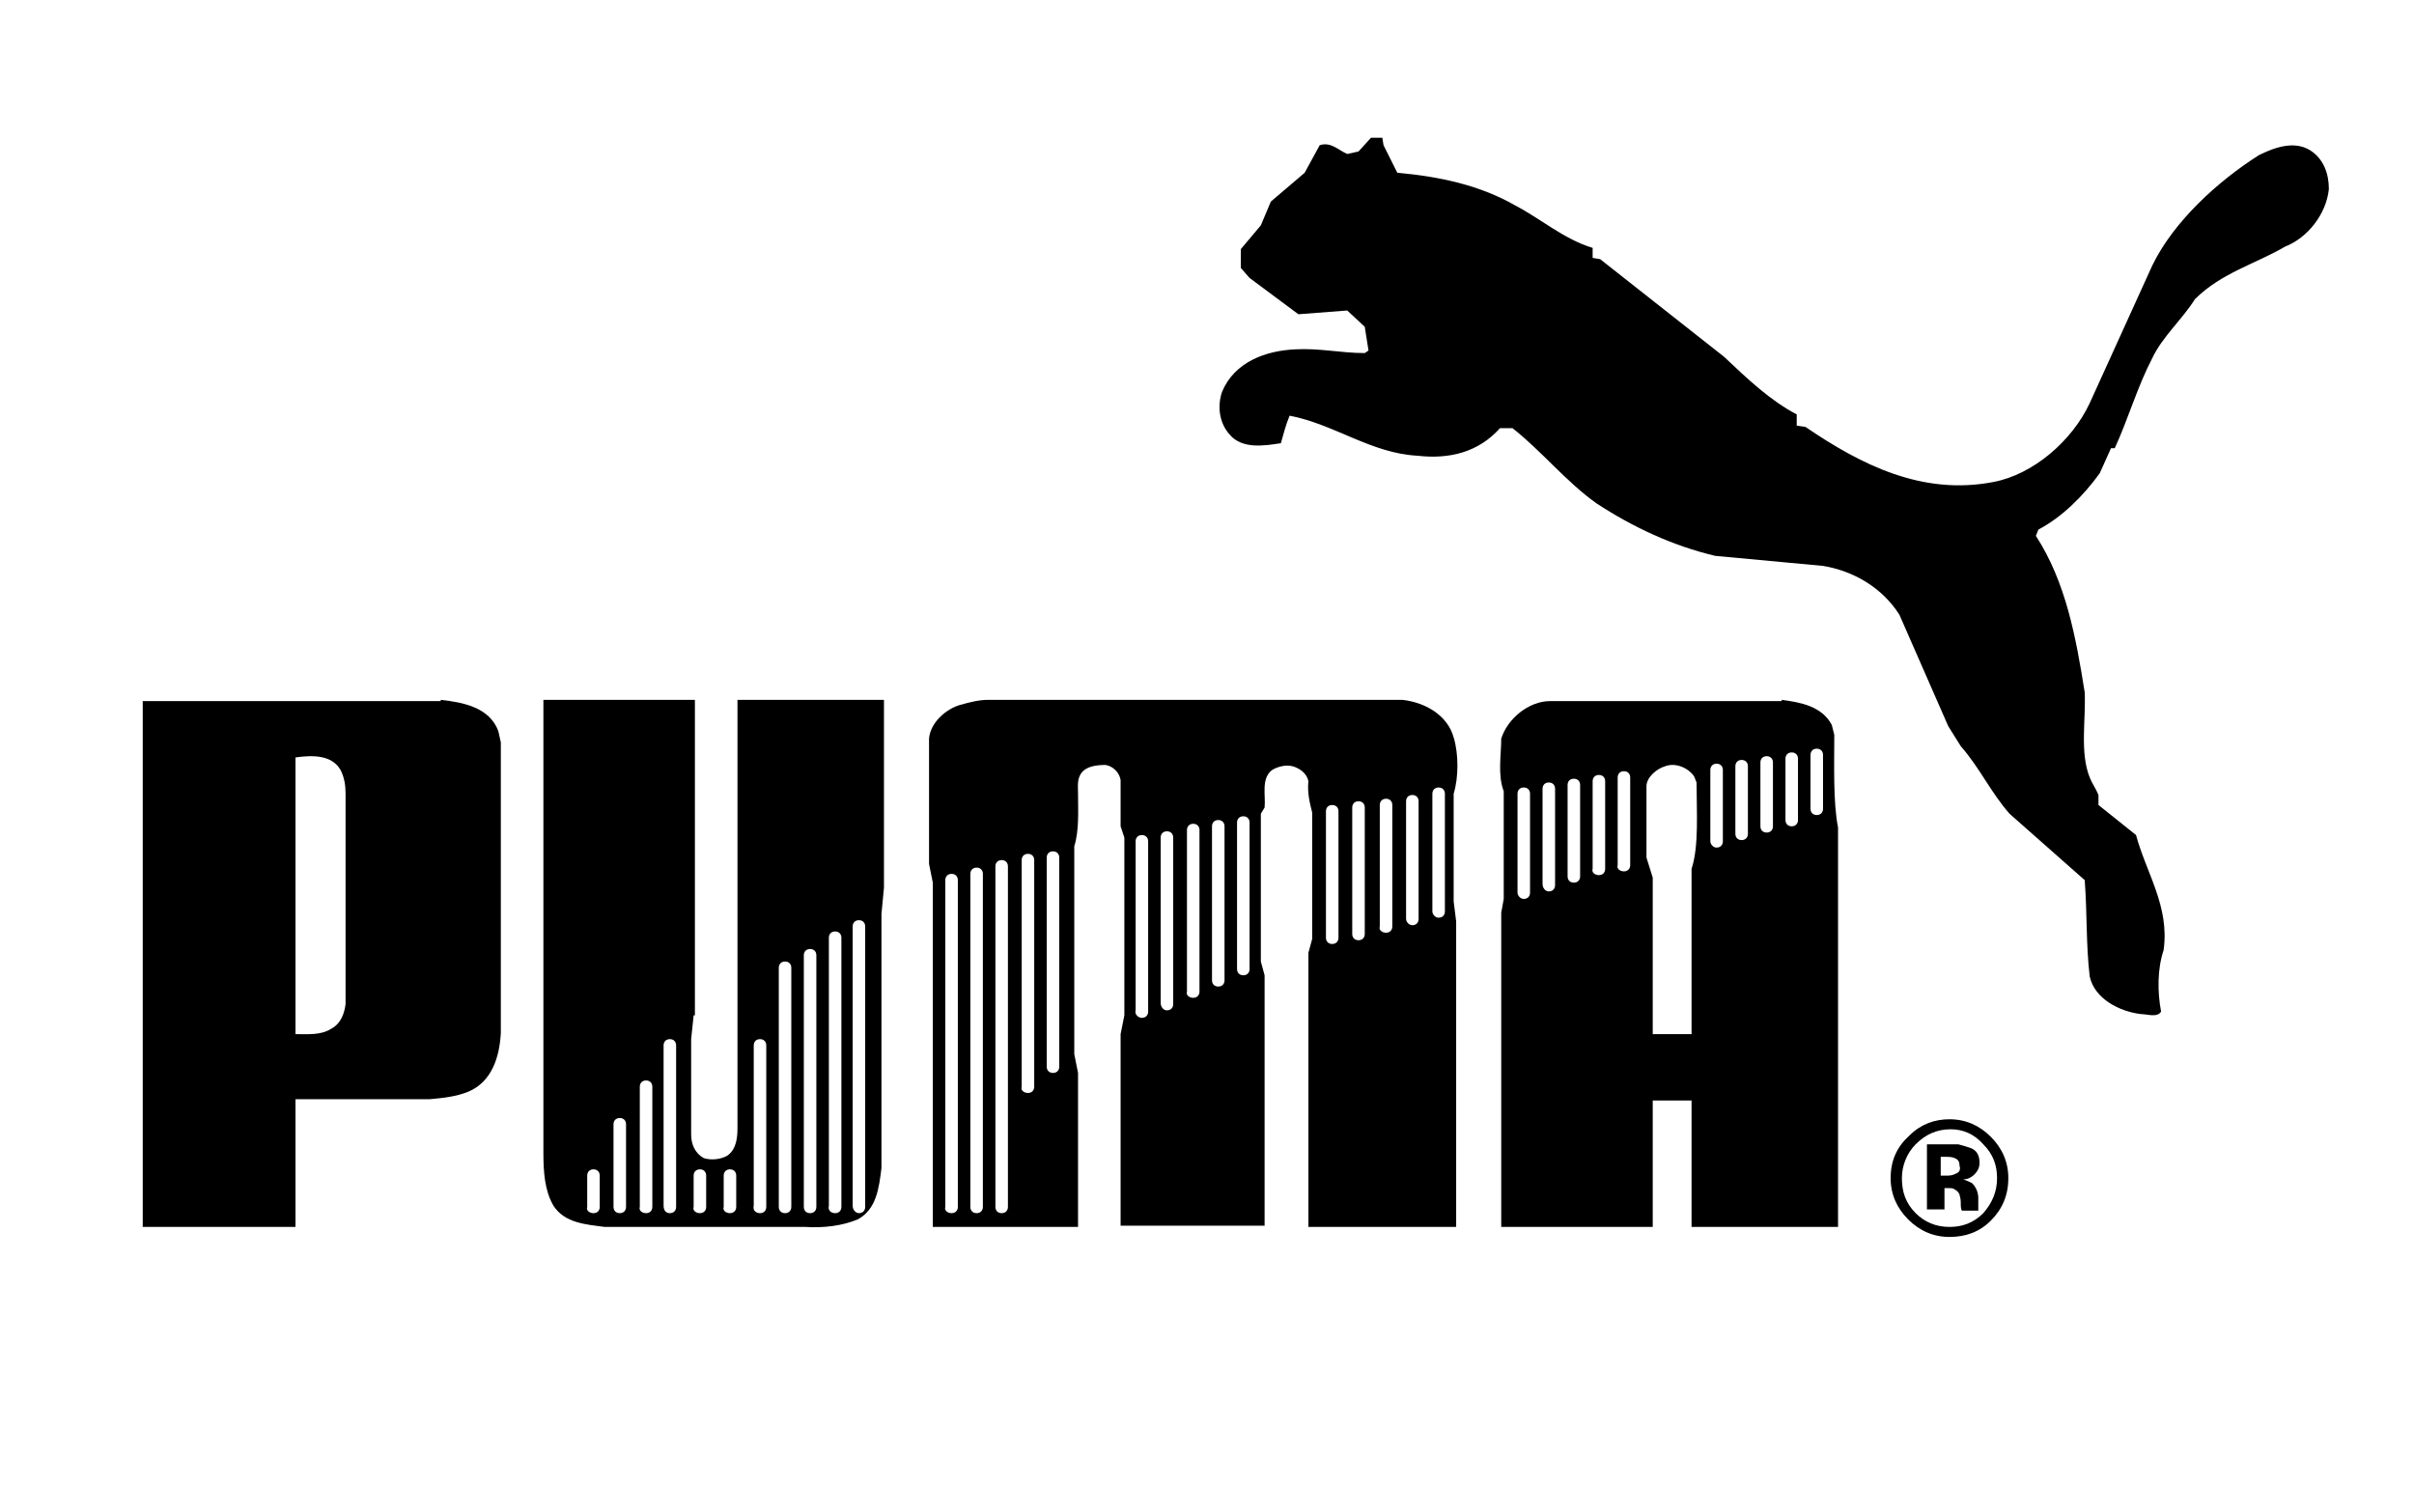 <?xml version="1.0" encoding="utf-8"?>
<!-- Generator: Adobe Illustrator 19.0.0, SVG Export Plug-In . SVG Version: 6.00 Build 0)  -->
<svg version="1.1" id="Layer_1" xmlns="http://www.w3.org/2000/svg" xmlns:xlink="http://www.w3.org/1999/xlink" x="0px" y="0px"
	 width="192.8px" height="120.8px" viewBox="0 0 192.8 120.8" style="enable-background:new 0 0 192.8 120.8;" xml:space="preserve"
	>
<style type="text/css">
	.st0{fill-rule:evenodd;clip-rule:evenodd;fill:#FFFFFF;}
	.st1{fill-rule:evenodd;clip-rule:evenodd;}
</style>
<g>
	<polygon class="st0" points="0,-36 192.8,-36 192.8,156.8 0,156.8 0,-36 	"/>
	<path class="st1" d="M110.5,11.6l1.1,2.2c3.4,0.3,6.6,1,9.4,2.6c2.1,1.1,3.9,2.7,6.2,3.4c0,0.2,0,0.5,0,0.8l0.6,0.1l9.9,7.8
		c1.9,1.8,3.7,3.5,5.8,4.6v0.9l0.7,0.1c4.4,3,9.3,5.5,15,4.4c3.2-0.6,6.3-3.3,7.7-6.3l5-11c1.7-3.5,5.2-6.7,8.5-8.8
		c1.2-0.6,2.8-1.2,4.1-0.4c1.1,0.7,1.5,1.9,1.5,3.1c-0.2,2-1.7,3.9-3.5,4.6c-2.4,1.4-5.1,2.1-7.2,4.2c-1,1.6-2.6,3-3.4,4.7
		c-1.2,2.3-1.9,4.8-3,7.2h-0.3l-0.9,2c-1.3,1.8-3,3.5-4.9,4.5l-0.2,0.5c2.4,3.7,3.2,8.1,3.9,12.5c0.1,2.2-0.4,4.8,0.4,6.8
		c0.2,0.5,0.5,0.9,0.7,1.4v0.8l3,2.4c0.8,3,2.7,5.7,2.2,9.2c-0.5,1.5-0.5,3.3-0.2,4.9c-0.3,0.5-1.1,0.2-1.6,0.2
		c-1.7-0.2-3.7-1.2-4.1-3c-0.3-2.5-0.2-5.1-0.4-7.7l-6-5.3c-1.5-1.7-2.4-3.7-3.9-5.4l-1-1.6l-3.9-8.9c-1.4-2.2-3.7-3.5-6.1-3.9
		l-8.6-0.8c-3.4-0.8-6.6-2.3-9.5-4.2c-2.4-1.7-4.4-4.2-6.7-6h-1c-1.7,1.9-4,2.5-6.6,2.2c-3.7-0.2-6.6-2.5-10.2-3.2
		c-0.3,0.7-0.5,1.5-0.7,2.2c-1.3,0.2-3.1,0.5-4.1-0.7c-0.8-0.9-1-2.2-0.6-3.4c1-2.4,3.5-3.3,5.9-3.4c1.9-0.1,3.6,0.3,5.5,0.3
		l0.3-0.2l-0.3-1.9l-1.4-1.3l-3.9,0.3l-3.9-2.9l-0.7-0.8v-1.5l1.6-1.9l0.8-1.9l2.7-2.3l1.2-2.2c0.9-0.3,1.5,0.4,2.2,0.7l0.9-0.2
		l1-1.1h0.9L110.5,11.6L110.5,11.6z"/>
	<path class="st1" d="M35.2,55.9c1.8,0.2,3.9,0.6,4.6,2.5l0.2,0.9v23.2c-0.1,1.9-0.7,3.9-2.6,4.7c-1,0.4-2,0.5-3.1,0.6H23.6V98H11.4
		v-42H35.2L35.2,55.9z"/>
	<path class="st1" d="M55.4,81.1L55.2,83v7.6c0,0.8,0.3,1.5,1,1.9c0.6,0.2,1.4,0.1,1.9-0.2c0.7-0.5,0.8-1.4,0.8-2.2V55.9h11.7v15
		L70.4,73l0,20.3c-0.2,1.6-0.4,3.3-1.9,4.1c-1.2,0.5-2.7,0.7-4.2,0.6l-16,0c-1.5-0.2-3.2-0.3-4.1-1.7c-0.7-1.2-0.8-2.7-0.8-4.2V55.9
		h12.1V81.1L55.4,81.1z"/>
	<path class="st1" d="M112,55.9c1.8,0.2,3.6,1.2,4.1,3c0.4,1.3,0.4,3.2,0,4.5l0,8.6l0.2,1.6V98h-11.8V76.1l0.3-1.1l0-10.1
		c-0.2-0.8-0.4-1.6-0.3-2.5c-0.1-0.5-0.5-0.9-1-1.1c-0.6-0.3-1.4-0.1-1.9,0.2c-0.9,0.7-0.5,2-0.6,3l-0.3,0.5l0,11.8l0.3,1.1v20H89.5
		l0-15.3l0.3-1.5V66.9L89.5,66l0-3.7c-0.1-0.6-0.6-1.1-1.2-1.2c-0.7,0-1.5,0.1-1.9,0.6c-0.4,0.5-0.3,1.1-0.3,1.7
		c0,1.4,0.1,2.9-0.3,4.2l0,16.6l0.3,1.5V98H74.5l0-27.5L74.2,69l0-10c0.1-1.3,1.4-2.4,2.5-2.7c0.7-0.2,1.5-0.4,2.2-0.4H112L112,55.9
		z"/>
	<path class="st1" d="M142.3,55.9c1.5,0.2,3.2,0.5,4,2l0.2,0.8c0,2.4-0.1,5.4,0.3,7.4V98h-11.7V87.9H132V98h-12.1V72.9l0.2-1.1v-8.6
		c-0.5-1.3-0.2-2.9-0.2-4.2c0.5-1.6,2.2-3,3.9-3h0.5H142.3L142.3,55.9z"/>
	<path class="st0" d="M27.2,61.5c0.3,0.6,0.4,1.2,0.4,1.9l0,16.8c-0.1,0.8-0.4,1.6-1.2,2c-0.8,0.5-1.9,0.4-2.8,0.4V60.5
		C25,60.3,26.5,60.3,27.2,61.5L27.2,61.5z"/>
	<path class="st0" d="M135.3,62l0.2,0.5c0,2.3,0.2,5.1-0.4,6.9v13.2H132V70.1l-0.5-1.6v-5.7c0-0.7,0.8-1.4,1.5-1.6
		C133.8,60.9,134.8,61.3,135.3,62L135.3,62z"/>
	<path class="st0" d="M49.5,96.9c0.3,0,0.5-0.2,0.5-0.5v-6.6c0-0.3-0.2-0.5-0.5-0.5c-0.3,0-0.5,0.2-0.5,0.5v6.6
		C49,96.7,49.2,96.9,49.5,96.9L49.5,96.9z"/>
	<path class="st0" d="M47.4,96.9c0.3,0,0.5-0.2,0.5-0.5v-2.5c0-0.3-0.2-0.5-0.5-0.5c-0.3,0-0.5,0.2-0.5,0.5v2.5
		C46.8,96.7,47.1,96.9,47.4,96.9L47.4,96.9z"/>
	<path class="st0" d="M55.9,96.9c0.3,0,0.5-0.2,0.5-0.5v-2.5c0-0.3-0.2-0.5-0.5-0.5s-0.5,0.2-0.5,0.5v2.5
		C55.3,96.7,55.6,96.9,55.9,96.9L55.9,96.9z"/>
	<path class="st0" d="M58.3,96.9c0.3,0,0.5-0.2,0.5-0.5v-2.5c0-0.3-0.2-0.5-0.5-0.5c-0.3,0-0.5,0.2-0.5,0.5v2.5
		C57.7,96.7,58,96.9,58.3,96.9L58.3,96.9z"/>
	<path class="st0" d="M51.6,96.9c0.3,0,0.5-0.2,0.5-0.5v-9.6c0-0.3-0.2-0.5-0.5-0.5c-0.3,0-0.5,0.2-0.5,0.5v9.6
		C51,96.7,51.3,96.9,51.6,96.9L51.6,96.9z"/>
	<path class="st0" d="M53.5,96.9c0.3,0,0.5-0.2,0.5-0.5V83.5c0-0.3-0.2-0.5-0.5-0.5c-0.3,0-0.5,0.2-0.5,0.5v12.8
		C53,96.7,53.2,96.9,53.5,96.9L53.5,96.9z"/>
	<path class="st0" d="M60.7,96.9c0.3,0,0.5-0.2,0.5-0.5V83.5c0-0.3-0.2-0.5-0.5-0.5c-0.3,0-0.5,0.2-0.5,0.5v12.8
		C60.1,96.7,60.4,96.9,60.7,96.9L60.7,96.9z"/>
	<path class="st0" d="M62.7,96.9c0.3,0,0.5-0.2,0.5-0.5V77.3c0-0.3-0.2-0.5-0.5-0.5c-0.3,0-0.5,0.2-0.5,0.5v19.1
		C62.2,96.7,62.4,96.9,62.7,96.9L62.7,96.9z"/>
	<path class="st0" d="M64.7,96.9c0.3,0,0.5-0.2,0.5-0.5V76.3c0-0.3-0.2-0.5-0.5-0.5c-0.3,0-0.5,0.2-0.5,0.5v20.1
		C64.2,96.7,64.4,96.9,64.7,96.9L64.7,96.9z"/>
	<path class="st0" d="M66.7,96.9c0.3,0,0.5-0.2,0.5-0.5V74.9c0-0.3-0.2-0.5-0.5-0.5c-0.3,0-0.5,0.2-0.5,0.5v21.4
		C66.1,96.7,66.4,96.9,66.7,96.9L66.7,96.9z"/>
	<path class="st0" d="M68.6,96.9c0.3,0,0.5-0.2,0.5-0.5V74c0-0.3-0.2-0.5-0.5-0.5c-0.3,0-0.5,0.2-0.5,0.5v22.3
		C68.1,96.7,68.4,96.9,68.6,96.9L68.6,96.9z"/>
	<path class="st0" d="M76,96.9c0.3,0,0.5-0.2,0.5-0.5V70.3c0-0.3-0.2-0.5-0.5-0.5c-0.3,0-0.5,0.2-0.5,0.5v26.1
		C75.4,96.7,75.7,96.9,76,96.9L76,96.9z"/>
	<path class="st0" d="M78,96.9c0.3,0,0.5-0.2,0.5-0.5V69.8c0-0.3-0.2-0.5-0.5-0.5c-0.3,0-0.5,0.2-0.5,0.5v26.6
		C77.5,96.7,77.7,96.9,78,96.9L78,96.9z"/>
	<path class="st0" d="M80,96.9c0.3,0,0.5-0.2,0.5-0.5V69.2c0-0.3-0.2-0.5-0.5-0.5s-0.5,0.2-0.5,0.5v27.2
		C79.5,96.7,79.7,96.9,80,96.9L80,96.9z"/>
	<path class="st0" d="M82.1,87.3c0.3,0,0.5-0.2,0.5-0.5V68.7c0-0.3-0.2-0.5-0.5-0.5c-0.3,0-0.5,0.2-0.5,0.5v18.1
		C81.5,87.1,81.8,87.3,82.1,87.3L82.1,87.3z"/>
	<path class="st0" d="M84.1,85.7c0.3,0,0.5-0.2,0.5-0.5V68.5c0-0.3-0.2-0.5-0.5-0.5c-0.3,0-0.5,0.2-0.5,0.5v16.7
		C83.6,85.5,83.8,85.7,84.1,85.7L84.1,85.7z"/>
	<path class="st0" d="M91.2,81.3c0.3,0,0.5-0.2,0.5-0.5V67.2c0-0.3-0.2-0.5-0.5-0.5c-0.3,0-0.5,0.2-0.5,0.5v13.5
		C90.6,81,90.9,81.3,91.2,81.3L91.2,81.3z"/>
	<path class="st0" d="M93.2,80.7c0.3,0,0.5-0.2,0.5-0.5V66.9c0-0.3-0.2-0.5-0.5-0.5c-0.3,0-0.5,0.2-0.5,0.5v13.2
		C92.7,80.4,92.9,80.7,93.2,80.7L93.2,80.7z"/>
	<path class="st0" d="M95.3,79.7c0.3,0,0.5-0.2,0.5-0.5V66.3c0-0.3-0.2-0.5-0.5-0.5c-0.3,0-0.5,0.2-0.5,0.5v12.9
		C94.7,79.5,95,79.7,95.3,79.7L95.3,79.7z"/>
	<path class="st0" d="M97.3,78.8c0.3,0,0.5-0.2,0.5-0.5V66c0-0.3-0.2-0.5-0.5-0.5c-0.3,0-0.5,0.2-0.5,0.5v12.3
		C96.8,78.6,97,78.8,97.3,78.8L97.3,78.8z"/>
	<path class="st0" d="M99.3,77.9c0.3,0,0.5-0.2,0.5-0.5V65.7c0-0.3-0.2-0.5-0.5-0.5c-0.3,0-0.5,0.2-0.5,0.5v11.7
		C98.8,77.7,99,77.9,99.3,77.9L99.3,77.9z"/>
	<path class="st0" d="M106.4,75.4c0.3,0,0.5-0.2,0.5-0.5V64.8c0-0.3-0.2-0.5-0.5-0.5c-0.3,0-0.5,0.2-0.5,0.5v10.1
		C105.9,75.2,106.1,75.4,106.4,75.4L106.4,75.4z"/>
	<path class="st0" d="M108.5,75.1c0.3,0,0.5-0.2,0.5-0.5V64.5c0-0.3-0.2-0.5-0.5-0.5c-0.3,0-0.5,0.2-0.5,0.5v10.1
		C108,74.9,108.2,75.1,108.5,75.1L108.5,75.1z"/>
	<path class="st0" d="M110.7,74.5c0.3,0,0.5-0.2,0.5-0.5v-9.7c0-0.3-0.2-0.5-0.5-0.5c-0.3,0-0.5,0.2-0.5,0.5V74
		C110.1,74.3,110.4,74.5,110.7,74.5L110.7,74.5z"/>
	<path class="st0" d="M112.8,73.9c0.3,0,0.5-0.2,0.5-0.5v-9.4c0-0.3-0.2-0.5-0.5-0.5c-0.3,0-0.5,0.2-0.5,0.5v9.4
		C112.3,73.6,112.5,73.9,112.8,73.9L112.8,73.9z"/>
	<path class="st0" d="M114.9,73.3c0.3,0,0.5-0.2,0.5-0.5v-9.4c0-0.3-0.2-0.5-0.5-0.5c-0.3,0-0.5,0.2-0.5,0.5v9.4
		C114.4,73,114.6,73.3,114.9,73.3L114.9,73.3z"/>
	<path class="st0" d="M121.7,71.8c0.3,0,0.5-0.2,0.5-0.5v-7.9c0-0.3-0.2-0.5-0.5-0.5c-0.3,0-0.5,0.2-0.5,0.5v7.9
		C121.2,71.5,121.4,71.8,121.7,71.8L121.7,71.8z"/>
	<path class="st0" d="M123.7,71.2c0.3,0,0.5-0.2,0.5-0.5V63c0-0.3-0.2-0.5-0.5-0.5c-0.3,0-0.5,0.2-0.5,0.5v7.6
		C123.2,70.9,123.4,71.2,123.7,71.2L123.7,71.2z"/>
	<path class="st0" d="M125.7,70.5c0.3,0,0.5-0.2,0.5-0.5v-7.3c0-0.3-0.2-0.5-0.5-0.5c-0.3,0-0.5,0.2-0.5,0.5V70
		C125.2,70.3,125.4,70.5,125.7,70.5L125.7,70.5z"/>
	<path class="st0" d="M127.7,69.9c0.3,0,0.5-0.2,0.5-0.5v-7c0-0.3-0.2-0.5-0.5-0.5c-0.3,0-0.5,0.2-0.5,0.5v7
		C127.1,69.7,127.4,69.9,127.7,69.9L127.7,69.9z"/>
	<path class="st0" d="M129.7,69.6c0.3,0,0.5-0.2,0.5-0.5v-7c0-0.3-0.2-0.5-0.5-0.5c-0.3,0-0.5,0.2-0.5,0.5v7
		C129.1,69.4,129.4,69.6,129.7,69.6L129.7,69.6z"/>
	<path class="st0" d="M137.1,67.7c0.3,0,0.5-0.2,0.5-0.5v-5.7c0-0.3-0.2-0.5-0.5-0.5c-0.3,0-0.5,0.2-0.5,0.5v5.7
		C136.6,67.4,136.8,67.7,137.1,67.7L137.1,67.7z"/>
	<path class="st0" d="M139.1,67.1c0.3,0,0.5-0.2,0.5-0.5v-5.4c0-0.3-0.2-0.5-0.5-0.5c-0.3,0-0.5,0.2-0.5,0.5v5.4
		C138.6,66.9,138.8,67.1,139.1,67.1L139.1,67.1z"/>
	<path class="st0" d="M141.1,66.5c0.3,0,0.5-0.2,0.5-0.5v-5.1c0-0.3-0.2-0.5-0.5-0.5c-0.3,0-0.5,0.2-0.5,0.5V66
		C140.6,66.3,140.8,66.5,141.1,66.5L141.1,66.5z"/>
	<path class="st0" d="M143.1,66c0.3,0,0.5-0.2,0.5-0.5v-4.9c0-0.3-0.2-0.5-0.5-0.5c-0.3,0-0.5,0.2-0.5,0.5v4.9
		C142.6,65.8,142.8,66,143.1,66L143.1,66z"/>
	<path class="st0" d="M145.1,65.1c0.3,0,0.5-0.2,0.5-0.5v-4.3c0-0.3-0.2-0.5-0.5-0.5c-0.3,0-0.5,0.2-0.5,0.5v4.3
		C144.6,64.9,144.8,65.1,145.1,65.1L145.1,65.1z"/>
	<path class="st1" d="M158.4,91.4c0.8,0.8,1.1,1.7,1.1,2.7c0,1.1-0.4,2-1.1,2.8c-0.8,0.8-1.7,1.1-2.7,1.1c-1.1,0-2-0.4-2.7-1.1
		c-0.8-0.8-1.1-1.7-1.1-2.8c0-1,0.4-2,1.1-2.7c0.8-0.8,1.7-1.2,2.8-1.2C156.8,90.2,157.7,90.6,158.4,91.4L158.4,91.4z M159,90.8
		c-0.9-0.9-2-1.4-3.3-1.4c-1.2,0-2.3,0.4-3.2,1.3c-1,0.9-1.5,2-1.5,3.4c0,1.3,0.5,2.4,1.4,3.3c0.9,0.9,2,1.4,3.3,1.4
		c1.3,0,2.4-0.4,3.3-1.3c0.9-0.9,1.4-2,1.4-3.4C160.4,92.8,159.9,91.7,159,90.8L159,90.8z M156.3,93.7c-0.2,0.1-0.4,0.2-0.7,0.2H155
		v-1.5h0.3c0.3,0,0.6,0,0.8,0.1c0.3,0.1,0.4,0.3,0.4,0.6C156.6,93.4,156.5,93.6,156.3,93.7L156.3,93.7z M155,94.9h0.3l0.3,0
		c0.2,0,0.4,0,0.5,0.1c0.2,0.1,0.3,0.2,0.4,0.4c0,0.1,0.1,0.3,0.1,0.6c0,0.3,0,0.6,0.1,0.7h1.3l0-0.1c0-0.1,0-0.1,0-0.2
		c0-0.1,0-0.1,0-0.2v-0.5c0-0.5-0.2-0.9-0.5-1.2c-0.2-0.1-0.4-0.2-0.7-0.3c0.4,0,0.7-0.2,0.9-0.4c0.2-0.2,0.4-0.5,0.4-0.9
		c0-0.6-0.2-1-0.7-1.2c-0.3-0.1-0.6-0.2-1-0.3c-0.1,0-0.4,0-1.1,0c-0.6,0-1.1,0-1.4,0v5.2h1.4V94.9L155,94.9z"/>
</g>
</svg>
